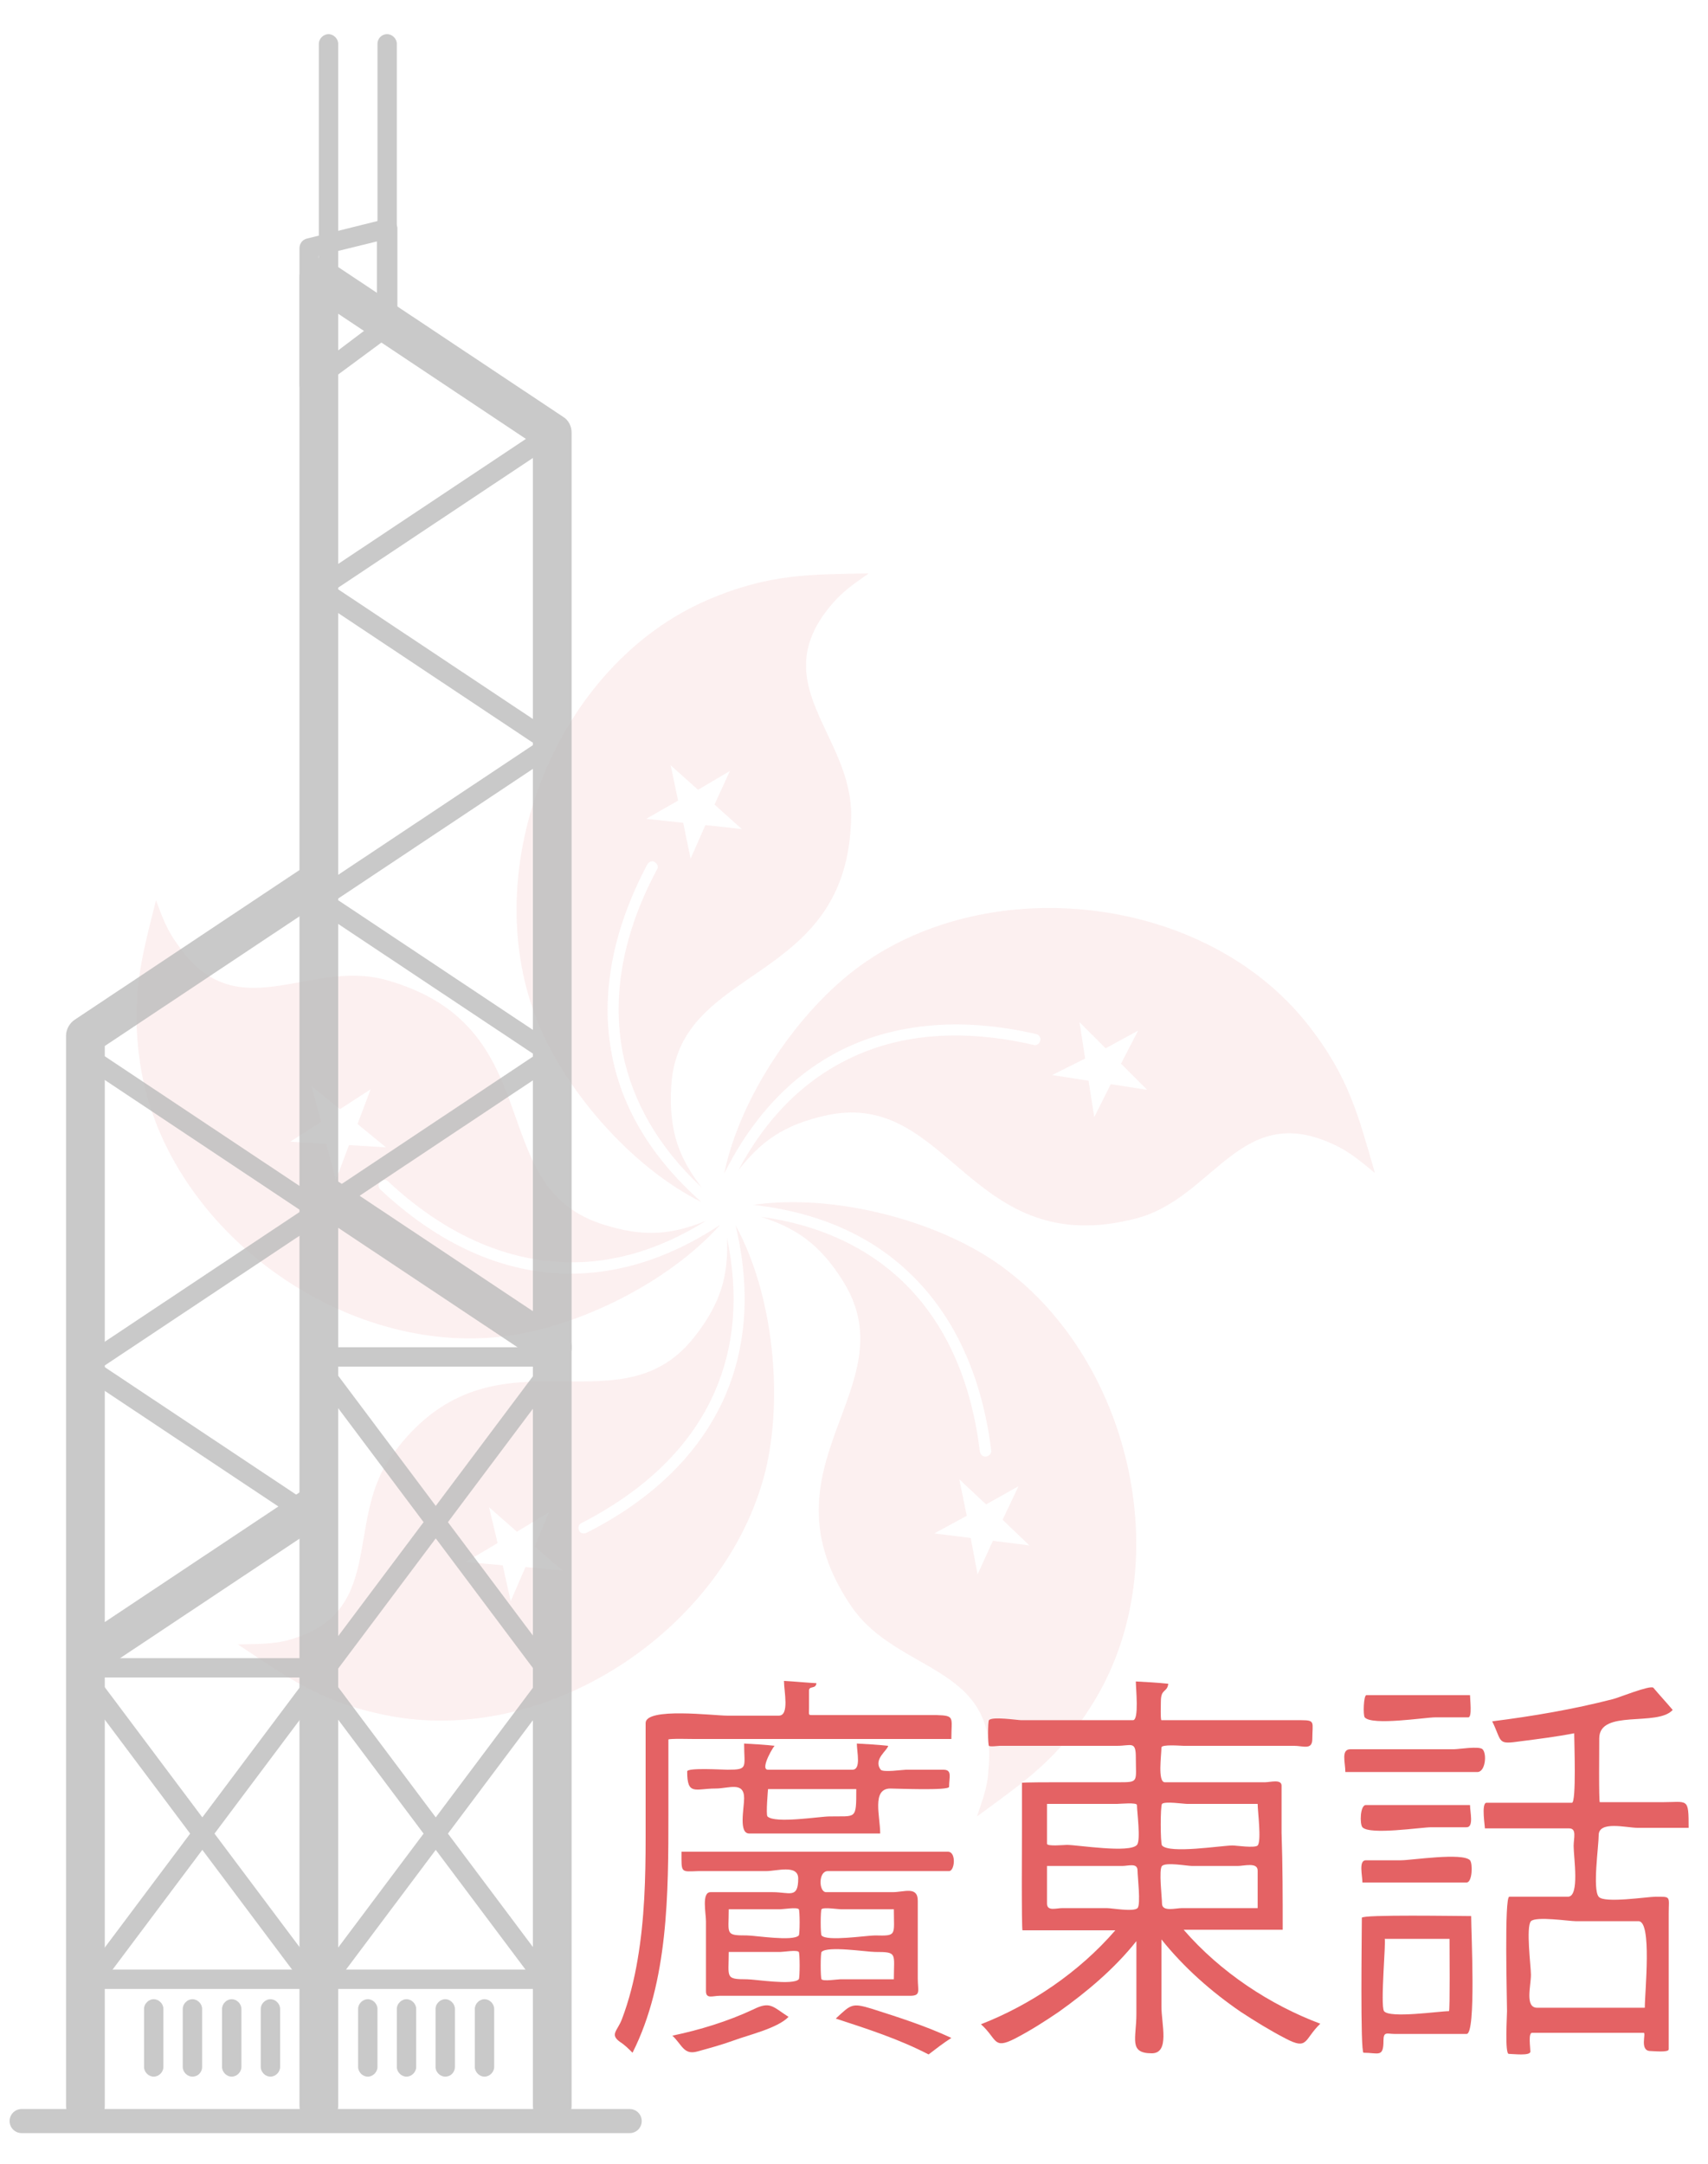 <?xml version="1.0" encoding="utf-8"?>
<!-- Generator: Adobe Illustrator 22.1.0, SVG Export Plug-In . SVG Version: 6.00 Build 0)  -->
<svg version="1.1" id="图层_1" xmlns="http://www.w3.org/2000/svg" xmlns:xlink="http://www.w3.org/1999/xlink" x="0px" y="0px"
	 viewBox="0 0 300 380" style="enable-background:new 0 0 300 380;" xml:space="preserve">
<style type="text/css">
	.st0{opacity:0.1;}
	.st1{fill-rule:evenodd;clip-rule:evenodd;fill:#E46264;}
	.st2{opacity:0.8;}
	.st3{fill:#BBBBBB;}
	.st4{fill:none;stroke:#BBBBBB;stroke-width:4.23;stroke-linecap:round;stroke-linejoin:round;stroke-miterlimit:10;}
	.st5{fill:#E46264;}
</style>
<g class="st0">
	<path class="st1" d="M152.6,100.7c-10.3,0.2-17.5,0-28.4,4.7c-26.5,11.5-40.3,46.6-30.1,73.2c4.7,12.4,16.6,26.3,29.1,32.5
		c-8.7-7.7-13.9-16.4-15.7-25.7c-2.1-10.7,0.1-22.1,6.2-33.6c0.3-0.5,0.9-0.7,1.3-0.4c0.5,0.3,0.7,0.9,0.4,1.3c-5.9,11-8,22-6,32.3
		c1.7,8.4,6.2,16.4,13.8,23.5c-3.7-4.9-5.8-9.5-5.3-17.8c1.3-21.7,31.3-17.4,31.6-47.5c0.1-14.3-15.5-23.2-3.2-37.3
		C148.1,103.8,150.3,102.3,152.6,100.7L152.6,100.7z M117.8,134.4l4.8,4.3l5.6-3.3l-2.7,5.9l4.8,4.3l-6.4-0.7l-2.6,5.9l-1.3-6.3
		l-6.5-0.7l5.6-3.2L117.8,134.4z"/>
	<path class="st1" d="M241.5,206c-2.9-9.9-4.5-16.9-11.9-26.2c-17.9-22.6-55.4-26.9-78.5-10.2c-10.8,7.8-21.1,22.9-23.9,36.5
		c5.2-10.4,12.3-17.6,20.8-21.8c9.8-4.8,21.4-5.6,34-2.7c0.5,0.1,0.9,0.7,0.7,1.2c-0.1,0.5-0.7,0.9-1.2,0.7
		c-12.2-2.8-23.3-2.1-32.7,2.6c-7.7,3.8-14.2,10.2-19.1,19.4c3.8-4.8,7.7-8,15.8-9.7c21.4-4.3,24.9,25.7,54,18.2
		c13.9-3.6,18.4-21,35.2-12.8C237.2,202.4,239.3,204.2,241.5,206L241.5,206z M199.9,181l-3,5.8l4.6,4.6l-6.4-1l-2.9,5.8l-1-6.4
		l-6.4-1l5.8-2.9l-1-6.4l4.6,4.6L199.9,181z"/>
	<path class="st1" d="M171.6,319c8.3-6.1,14.4-10.1,20.5-20.1c15.1-24.6,6.3-61.2-17.3-77.3c-11-7.5-28.7-12-42.5-10
		c11.6,1.3,20.8,5.5,27.6,12.1c7.9,7.6,12.6,18.2,14.2,31c0.1,0.5-0.3,1-0.9,1.1c-0.5,0.1-1-0.3-1.1-0.9c-1.5-12.4-6-22.6-13.6-29.9
		c-6.2-5.9-14.5-9.9-24.8-11.3c5.8,1.9,10.2,4.5,14.5,11.5c11.4,18.6-15.6,32.2,1.4,57c8.1,11.8,26,10.1,24,28.7
		C173.5,313.8,172.5,316.3,171.6,319L171.6,319z M180.8,271.4l-6.4-0.8l-2.7,5.9l-1.2-6.4l-6.4-0.8l5.7-3.1l-1.3-6.4l4.7,4.4
		l5.7-3.2l-2.8,5.9L180.8,271.4z"/>
	<path class="st1" d="M41.8,288.8c8.6,5.7,14.4,10.1,25.9,12.4c28.3,5.8,59.7-15,66.7-42.7c3.2-12.9,1.5-31.1-5.2-43.3
		c2.7,11.3,1.9,21.4-1.9,30.1c-4.4,10-12.8,18.1-24.3,23.9c-0.5,0.2-1.1,0.1-1.3-0.4c-0.2-0.5-0.1-1.1,0.4-1.3
		c11.1-5.7,19.2-13.4,23.4-23c3.5-7.9,4.3-17,2.2-27.1c0.2,6.1-0.7,11.1-5.9,17.6c-13.6,17-35.6-3.7-53.1,20.8
		c-8.3,11.6-0.6,27.9-18.7,32.4C47.3,288.8,44.6,288.7,41.8,288.8L41.8,288.8z M89.7,281.2l-1.4-6.3l-6.5-0.6l5.6-3.3l-1.5-6.3
		l4.9,4.3l5.6-3.4l-2.5,6l4.9,4.2l-6.5-0.6L89.7,281.2z"/>
	<path class="st1" d="M27.4,158.1c-2.5,10-4.5,16.9-2.8,28.6c4.2,28.5,34.5,51,62.9,48.1c13.2-1.3,29.7-9.3,39-19.7
		c-9.7,6.4-19.4,9.1-28.9,8.5c-10.9-0.7-21.3-5.8-30.8-14.7c-0.4-0.4-0.4-1,0-1.4c0.4-0.4,1-0.4,1.4,0c9.1,8.5,19.2,13.4,29.6,14.1
		c8.6,0.6,17.4-1.7,26.2-7.2c-5.7,2.3-10.7,3.1-18.5,0.5c-20.7-6.9-8.7-34.7-37.7-42.8c-13.8-3.8-26.4,9-36.8-6.5
		C29.3,163.3,28.4,160.8,27.4,158.1L27.4,158.1z M51,200.5l5.4-3.5l-1.7-6.3l5,4.1l5.4-3.5l-2.3,6.1l5,4.1l-6.5-0.4l-2.3,6.1
		l-1.7-6.3L51,200.5z"/>
</g>
<g id="Building_3" class="st2">
	<g>
		<path class="st3" d="M56,105.1c-0.6,0-1.1-0.3-1.4-0.8c-0.5-0.8-0.3-1.8,0.5-2.4l41-27.3c0.8-0.5,1.8-0.3,2.4,0.5
			c0.5,0.8,0.3,1.8-0.5,2.4l-41,27.3C56.7,105,56.4,105.1,56,105.1z"/>
	</g>
	<g>
		<path class="st3" d="M97,132.4c-0.3,0-0.7-0.1-0.9-0.3l-41-27.3c-0.8-0.5-1-1.6-0.5-2.4c0.5-0.8,1.6-1,2.4-0.5l41,27.3
			c0.8,0.5,1,1.6,0.5,2.4C98.1,132.1,97.6,132.4,97,132.4z"/>
	</g>
	<g>
		<path class="st3" d="M56,159.7c-0.6,0-1.1-0.3-1.4-0.8c-0.5-0.8-0.3-1.8,0.5-2.4l41-27.3c0.8-0.5,1.8-0.3,2.4,0.5
			c0.5,0.8,0.3,1.8-0.5,2.4l-41,27.3C56.7,159.6,56.4,159.7,56,159.7z"/>
	</g>
	<g>
		<path class="st3" d="M97,187c-0.3,0-0.7-0.1-0.9-0.3l-41-27.3c-0.8-0.5-1-1.6-0.5-2.4c0.5-0.8,1.6-1,2.4-0.5l41,27.3
			c0.8,0.5,1,1.6,0.5,2.4C98.1,186.8,97.6,187,97,187z"/>
	</g>
	<g>
		<path class="st3" d="M56,214.4c-0.6,0-1.1-0.3-1.4-0.8c-0.5-0.8-0.3-1.8,0.5-2.4l41-27.3c0.8-0.5,1.8-0.3,2.4,0.5
			c0.5,0.8,0.3,1.8-0.5,2.4l-41,27.3C56.7,214.3,56.4,214.4,56,214.4z"/>
	</g>
	<g>
		<path class="st3" d="M56,214.4c-0.3,0-0.7-0.1-0.9-0.3l-41-27.3c-0.8-0.5-1-1.6-0.5-2.4c0.5-0.8,1.6-1,2.4-0.5l41,27.3
			c0.8,0.5,1,1.6,0.5,2.4C57.1,214.1,56.6,214.4,56,214.4z"/>
	</g>
	<g>
		<path class="st3" d="M15,241.7c-0.6,0-1.1-0.3-1.4-0.8c-0.5-0.8-0.3-1.8,0.5-2.4l41-27.3c0.8-0.5,1.8-0.3,2.4,0.5
			c0.5,0.8,0.3,1.8-0.5,2.4l-41,27.3C15.7,241.6,15.4,241.7,15,241.7z"/>
	</g>
	<g>
		<path class="st3" d="M56,269c-0.3,0-0.7-0.1-0.9-0.3l-41-27.3c-0.8-0.5-1-1.6-0.5-2.4c0.5-0.8,1.6-1,2.4-0.5l41,27.3
			c0.8,0.5,1,1.6,0.5,2.4C57.1,268.7,56.6,269,56,269z"/>
	</g>
	<g>
		<path class="st3" d="M97,296.3c-0.5,0-1-0.2-1.4-0.7l-41-54.7c-0.6-0.8-0.4-1.8,0.3-2.4c0.8-0.6,1.8-0.4,2.4,0.3l41,54.7
			c0.6,0.8,0.4,1.8-0.3,2.4C97.7,296.2,97.4,296.3,97,296.3z"/>
	</g>
	<g>
		<path class="st3" d="M56,296.3c-0.4,0-0.7-0.1-1-0.3c-0.8-0.6-0.9-1.6-0.3-2.4l41-54.7c0.6-0.8,1.6-0.9,2.4-0.3
			c0.8,0.6,0.9,1.6,0.3,2.4l-41,54.7C57.1,296.1,56.5,296.3,56,296.3z"/>
	</g>
	<g>
		<path class="st3" d="M97,351c-0.5,0-1-0.2-1.4-0.7l-41-54.7c-0.6-0.8-0.4-1.8,0.3-2.4c0.8-0.6,1.8-0.4,2.4,0.3l41,54.7
			c0.6,0.8,0.4,1.8-0.3,2.4C97.7,350.9,97.4,351,97,351z"/>
	</g>
	<g>
		<path class="st3" d="M56,351c-0.4,0-0.7-0.1-1-0.3c-0.8-0.6-0.9-1.6-0.3-2.4l41-54.7c0.6-0.8,1.6-0.9,2.4-0.3
			c0.8,0.6,0.9,1.6,0.3,2.4l-41,54.7C57.1,350.8,56.5,351,56,351z"/>
	</g>
	<g>
		<path class="st3" d="M56,351c-0.5,0-1-0.2-1.4-0.7l-41-54.7c-0.6-0.8-0.4-1.8,0.3-2.4c0.8-0.6,1.8-0.4,2.4,0.3l41,54.7
			c0.6,0.8,0.4,1.8-0.3,2.4C56.7,350.9,56.4,351,56,351z"/>
	</g>
	<g>
		<path class="st3" d="M15,351c-0.4,0-0.7-0.1-1-0.3c-0.8-0.6-0.9-1.6-0.3-2.4l41-54.7c0.6-0.8,1.6-0.9,2.4-0.3
			c0.8,0.6,0.9,1.6,0.3,2.4l-41,54.7C16.1,350.8,15.6,351,15,351z"/>
	</g>
	<g>
		<path class="st3" d="M97,373.2c-1.9,0-3.4-1.5-3.4-3.4V77.9L59.4,55.1v314.7c0,1.9-1.5,3.4-3.4,3.4s-3.4-1.5-3.4-3.4V48.7
			c0-1.3,0.7-2.4,1.8-3c1.1-0.6,2.5-0.5,3.5,0.2l41,27.3c1,0.6,1.5,1.7,1.5,2.8v293.8C100.4,371.7,98.9,373.2,97,373.2z"/>
	</g>
	<g>
		<path class="st3" d="M15,294.6c-1.1,0-2.2-0.5-2.8-1.5c-1-1.6-0.6-3.7,0.9-4.7l41-27.3c1.6-1,3.7-0.6,4.7,0.9
			c1,1.6,0.6,3.7-0.9,4.7l-41,27.3C16.3,294.4,15.7,294.6,15,294.6z"/>
	</g>
	<g>
		<path class="st3" d="M97,240c-0.7,0-1.3-0.2-1.9-0.6l-41-27.3c-1.6-1-2-3.2-0.9-4.7c1-1.6,3.2-2,4.7-0.9l41,27.3
			c1.6,1,2,3.2,0.9,4.7C99.2,239.4,98.1,240,97,240z"/>
	</g>
	<g>
		<path class="st3" d="M15,373.2c-1.9,0-3.4-1.5-3.4-3.4V181.9c0-1.1,0.6-2.2,1.5-2.8l41-27.3c1.6-1,3.7-0.6,4.7,0.9
			c1,1.6,0.6,3.7-0.9,4.7l-39.5,26.3v186C18.5,371.7,16.9,373.2,15,373.2z"/>
	</g>
	<g>
		<path class="st3" d="M56,294.6H15c-0.9,0-1.7-0.8-1.7-1.7s0.8-1.7,1.7-1.7h41c0.9,0,1.7,0.8,1.7,1.7S57,294.6,56,294.6z"/>
	</g>
	<g>
		<path class="st3" d="M97,240H56c-0.9,0-1.7-0.8-1.7-1.7s0.8-1.7,1.7-1.7h41c0.9,0,1.7,0.8,1.7,1.7S98,240,97,240z"/>
	</g>
	<g>
		<path class="st3" d="M97,349.3H15c-0.9,0-1.7-0.8-1.7-1.7s0.8-1.7,1.7-1.7h82c0.9,0,1.7,0.8,1.7,1.7S98,349.3,97,349.3z"/>
	</g>
	<g>
		<path class="st3" d="M27,364.7c-0.9,0-1.7-0.8-1.7-1.7v-10.2c0-0.9,0.8-1.7,1.7-1.7s1.7,0.8,1.7,1.7v10.2
			C28.7,363.9,27.9,364.7,27,364.7z"/>
	</g>
	<g>
		<path class="st3" d="M33.8,364.7c-0.9,0-1.7-0.8-1.7-1.7v-10.2c0-0.9,0.8-1.7,1.7-1.7c0.9,0,1.7,0.8,1.7,1.7v10.2
			C35.5,363.9,34.8,364.7,33.8,364.7z"/>
	</g>
	<g>
		<path class="st3" d="M40.7,364.7c-0.9,0-1.7-0.8-1.7-1.7v-10.2c0-0.9,0.8-1.7,1.7-1.7c0.9,0,1.7,0.8,1.7,1.7v10.2
			C42.4,363.9,41.6,364.7,40.7,364.7z"/>
	</g>
	<g>
		<path class="st3" d="M47.5,364.7c-0.9,0-1.7-0.8-1.7-1.7v-10.2c0-0.9,0.8-1.7,1.7-1.7c0.9,0,1.7,0.8,1.7,1.7v10.2
			C49.2,363.9,48.4,364.7,47.5,364.7z"/>
	</g>
	<g>
		<path class="st3" d="M64.6,364.7c-0.9,0-1.7-0.8-1.7-1.7v-10.2c0-0.9,0.8-1.7,1.7-1.7s1.7,0.8,1.7,1.7v10.2
			C66.3,363.9,65.5,364.7,64.6,364.7z"/>
	</g>
	<g>
		<path class="st3" d="M71.4,364.7c-0.9,0-1.7-0.8-1.7-1.7v-10.2c0-0.9,0.8-1.7,1.7-1.7s1.7,0.8,1.7,1.7v10.2
			C73.1,363.9,72.3,364.7,71.4,364.7z"/>
	</g>
	<g>
		<path class="st3" d="M78.2,364.7c-0.9,0-1.7-0.8-1.7-1.7v-10.2c0-0.9,0.8-1.7,1.7-1.7c0.9,0,1.7,0.8,1.7,1.7v10.2
			C79.9,363.9,79.2,364.7,78.2,364.7z"/>
	</g>
	<g>
		<path class="st3" d="M85.1,364.7c-0.9,0-1.7-0.8-1.7-1.7v-10.2c0-0.9,0.8-1.7,1.7-1.7c0.9,0,1.7,0.8,1.7,1.7v10.2
			C86.8,363.9,86,364.7,85.1,364.7z"/>
	</g>
	<g>
		<path class="st3" d="M57.7,53.8c-0.9,0-1.7-0.8-1.7-1.7V7.7C56,6.8,56.8,6,57.7,6c0.9,0,1.7,0.8,1.7,1.7v44.4
			C59.4,53.1,58.7,53.8,57.7,53.8z"/>
	</g>
	<g>
		<path class="st3" d="M68,53.8c-0.9,0-1.7-0.8-1.7-1.7V7.7C66.3,6.8,67,6,68,6c0.9,0,1.7,0.8,1.7,1.7v44.4
			C69.7,53.1,68.9,53.8,68,53.8z"/>
	</g>
	<g>
		<path class="st3" d="M54.3,69.2c-0.3,0-0.5-0.1-0.8-0.2c-0.6-0.3-0.9-0.9-0.9-1.5V43.6c0-0.8,0.5-1.5,1.3-1.7l13.7-3.4
			c0.5-0.1,1,0,1.5,0.3c0.4,0.3,0.7,0.8,0.7,1.3v17.1c0,0.5-0.3,1-0.7,1.4L55.3,68.8C55,69.1,54.7,69.2,54.3,69.2z M56,44.9v19.2
			l10.2-7.7v-14L56,44.9z"/>
	</g>
	<line class="st4" x1="3.8" y1="372.5" x2="110.6" y2="372.5"/>
</g>
<g>
	<path class="st5" d="M167.1,305.4c-15.1,0-30.2,0-45.2,0c-0.3,0-4.5-0.1-4.5,0.1c0,4.3,0,8.7,0,13c0,14,0,29.5-6.3,42
		c-0.7-0.7-1.4-1.4-2.2-1.9c-1.8-1.3-0.5-1.9,0.3-3.9c1.3-3.4,2.2-7,2.8-10.6c1.2-7,1.4-14.2,1.4-21.4c0-6.7,0-13.4,0-20.1
		c0-2.8,12-1.3,14.3-1.3c3,0,6.1,0,9.1,0c1.9,0,0.9-4.3,0.9-6.1c1.9,0.1,3.8,0.3,5.7,0.4c-0.1,1.1-1.3,0.4-1.3,1.3c0,1,0,2.1,0,3.1
		c0,1.3-0.2,1.2,0.9,1.2c3.3,0,6.7,0,10,0c3.8,0,7.7,0,11.5,0C167.8,301.3,167.1,301.6,167.1,305.4z M138.5,354.2
		c-1.9,2-7.1,3.2-9.5,4.1c-2.2,0.8-4.4,1.4-6.6,2c-2.3,0.6-2.6-1.2-4.3-2.8c4.8-1,9.7-2.5,14.2-4.6
		C135.3,351.4,135.7,352.4,138.5,354.2z M119.7,325.2c13.3,0,26.6,0,39.9,0c2.3,0,4.6,0,6.9,0c1.5,0,1.2,3.4,0.2,3.4
		c-7.1,0-14.2,0-21.3,0c-1.7,0-1.6,3.7-0.3,3.7c3.9,0,7.8,0,11.7,0c2,0,4.4-1.1,4.4,1.5c0,4.5,0,9.1,0,13.6c0,2.3,0.6,3.1-1.4,3.1
		c-3.3,0-6.6,0-9.9,0c-7.8,0-15.7,0-23.5,0c-1.2,0-2.4,0.6-2.4-0.8c0-4.1,0-8.2,0-12.3c0-1.4-0.8-5.1,0.8-5.1c3.6,0,7.3,0,10.9,0
		c3,0,4.5,1.2,4.5-2.4c0-2.5-3.8-1.3-5.6-1.3c-4,0-7.9,0-11.9,0C119.5,328.7,119.7,329,119.7,325.2z M154.6,322c-5,0-10.1,0-15.1,0
		c-2.6,0-5.3,0-7.9,0c-1.9,0-0.9-4.4-0.9-6.2c0-3-2.7-1.7-5-1.7c-3.6,0-5,1.3-5-3c0-0.7,6.2-0.3,7.1-0.3c3.7,0,2.9-0.4,2.9-4.6
		c1.8,0.1,3.6,0.2,5.4,0.4c0.1-0.5-2.8,4.2-1.2,4.2c2.2,0,4.4,0,6.7,0c2.7,0,5.4,0,8.1,0c1.6,0,0.8-3.1,0.8-4.6
		c1.8,0.1,3.7,0.2,5.5,0.4c-0.1,0.8-2.7,2.4-1.3,4.2c0.4,0.5,3.9,0,4.4,0c2.2,0,4.4,0,6.6,0c1.6,0,1,1.3,1,3c0,0.7-9.2,0.3-10.4,0.3
		C153.1,314.2,154.6,319,154.6,322z M128,335.3c0,4.4-0.7,4.6,3.2,4.6c1.4,0,8.1,1.1,9.1,0c0.2-0.2,0.2-4.4,0-4.6
		c-0.3-0.4-2.7,0-3.2,0C134,335.3,131,335.3,128,335.3z M128,342.8c0,4.5-0.7,4.8,3.2,4.8c1.4,0,8.1,1.1,9.1,0
		c0.2-0.2,0.2-4.6,0-4.8c-0.3-0.4-2.7,0-3.2,0C134,342.8,131,342.8,128,342.8z M150.4,314.2c-3.6,0-7.3,0-10.9,0c-1.5,0-3.1,0-4.6,0
		c0,0-0.4,4.5-0.1,4.8c1.3,1.3,9.2,0,10.9,0C150.4,318.9,150.4,319.7,150.4,314.2z M157,335.3c-3.1,0-6.2,0-9.4,0
		c-0.4,0-3-0.4-3.3,0c-0.2,0.2-0.2,4.4,0,4.6c0.9,1.1,7.9,0,9.4,0C157.6,340,157,339.9,157,335.3z M157,347.6c0-4.6,0.7-4.8-3.3-4.8
		c-1.4,0-8.4-1.1-9.4,0c-0.2,0.2-0.2,4.6,0,4.8c0.3,0.4,2.8,0,3.3,0C150.7,347.6,153.8,347.6,157,347.6z M163.1,360.8
		c-5.2-2.7-10.8-4.5-16.3-6.3c2.7-2.5,2.8-2.8,6.4-1.7c4.7,1.5,9.4,3,13.9,5.1C165.7,358.8,164.4,359.8,163.1,360.8z"/>
	<path class="st5" d="M225.3,338.9c-5.8,0-11.6,0-17.4,0c6.5,7.5,15.2,13.2,24,16.5c-2.9,2.8-2.1,4.7-6.1,2.6
		c-2.7-1.4-5.3-3-7.9-4.7c-5.1-3.5-9.9-7.7-13.9-12.7c0,3.9,0,7.9,0,11.8c0,3.1,1.5,8.2-1.7,8.2c-4.1,0-2.7-2.6-2.7-6.9
		c0-4.3,0-8.5,0-12.8c-3.9,4.9-8.7,8.9-13.6,12.4c-2.5,1.7-5,3.3-7.7,4.7c-3.9,2-3.1,0.1-6-2.5c8.7-3.4,17.2-9.1,23.6-16.5
		c-5.4,0-10.8,0-16.3,0c-0.2,0-0.1-16.8-0.1-18.2c0-2.6,0-5.2,0-7.7c0-0.1,5.4-0.1,5.8-0.1c3.7,0,7.4,0,11.1,0c3.7,0,3.1,0,3.1-4.4
		c0-2.9-0.8-2-3.3-2c-3.6,0-7.1,0-10.7,0c-3.3,0-6.6,0-9.9,0c-0.2,0-1.7,0.2-1.9,0c-0.2-0.2-0.2-4.3,0-4.5c0.6-0.7,5,0,5.7,0
		c3.8,0,7.6,0,11.4,0c2.7,0,5.4,0,8.2,0c1.1,0,0.5-5.6,0.5-6.8c1.9,0.1,3.8,0.2,5.7,0.4c-0.2,1.6-1.3,0.8-1.3,3.1
		c0,0.2-0.1,3.3,0.1,3.3c1.9,0,3.7,0,5.6,0c6.3,0,12.7,0,19,0c2.5,0,1.9,0.4,1.9,3.3c0,2-1.6,1.2-3.2,1.2c-6.5,0-12.9,0-19.4,0
		c-0.5,0-3.9-0.3-3.9,0.3c0,1.3-0.7,6.1,0.6,6.1c5.9,0,11.8,0,17.6,0c0.9,0,2.9-0.6,2.9,0.6c0,2.8,0,5.5,0,8.3
		C225.3,327.6,225.3,333.3,225.3,338.9z M183.9,316.8c0,2.3,0,4.7,0,7c0,0.5,3,0.2,3.5,0.2c1.9,0,11,1.5,12.3,0c0.7-0.8,0-5.8,0-7
		c0-0.5-3-0.2-3.5-0.2C192.1,316.8,188,316.8,183.9,316.8z M183.9,327.7c0,2.2,0,4.4,0,6.6c0,1.4,1.6,0.8,2.7,0.8c2.6,0,5.2,0,7.8,0
		c0.9,0,4.7,0.7,5.4,0c0.6-0.6,0-5.6,0-6.6c0-1.4-1.6-0.8-2.7-0.8C192.6,327.7,188.3,327.7,183.9,327.7z M220.9,316.8
		c-4.1,0-8.3,0-12.4,0c-0.6,0-3.9-0.5-4.4,0c-0.3,0.3-0.3,6.9,0,7.3c1.3,1.5,10.5,0,12.4,0c0.6,0,3.9,0.5,4.4,0
		C221.6,323.3,220.9,318.1,220.9,316.8z M220.9,335.1c0-2.2,0-4.4,0-6.6c0-1.5-2.4-0.8-3.5-0.8c-2.7,0-5.4,0-8,0
		c-0.9,0-4.6-0.7-5.3,0c-0.6,0.6,0,5.6,0,6.6c0,1.5,2.4,0.8,3.5,0.8C212,335.1,216.5,335.1,220.9,335.1z"/>
	<path class="st5" d="M236.3,311.2c0-1.7-0.8-4,0.9-4c2.7,0,5.3,0,8,0c3.4,0,6.8,0,10.2,0c0.8,0,4.4-0.6,5,0c0.8,0.8,0.5,4-0.9,4
		c-2.7,0-5.3,0-8,0C246.4,311.2,241.4,311.2,236.3,311.2z M258.4,336.5c0,2.9,0.9,20.7-0.8,20.7c-4.2,0-8.4,0-12.6,0
		c-1.4,0-2-0.5-2,1.2c0,3-0.9,2.1-3.5,2.1c-0.6,0-0.3-21.2-0.3-23.7C239.2,336.2,256.3,336.5,258.4,336.5z M258.2,317
		c0,1.2,0.7,3.9-0.6,3.9c-2.1,0-4.1,0-6.2,0c-1.8,0-10.8,1.4-12.1,0c-0.5-0.6-0.4-3.9,0.6-3.9c2.1,0,4.1,0,6.2,0
		C250.2,317,254.2,317,258.2,317z M239.3,330.6c0-1.2-0.7-3.9,0.6-3.9c2.1,0,4.1,0,6.2,0c1.8,0,10.8-1.4,12.1,0
		c0.5,0.6,0.4,3.9-0.6,3.9c-2.1,0-4.1,0-6.2,0C247.3,330.6,243.3,330.6,239.3,330.6z M258.2,297.7c0,0.8,0.4,3.9-0.3,3.9
		c-1.9,0-3.9,0-5.8,0c-1.8,0-11.1,1.5-12.4,0c-0.3-0.4-0.2-3.9,0.3-3.9c1.9,0,3.9,0,5.8,0C249.9,297.7,254,297.7,258.2,297.7z
		 M254.6,340.5c-3.8,0-7.6,0-11.4,0c0.3,0-0.8,11.7-0.1,12.7c1,1.3,9.7,0,11.4,0C254.7,353.2,254.6,341.8,254.6,340.5z M296.6,321
		c-3,0-6,0-9,0c-1.9,0-6.8-1.3-6.8,1.3c0,1.9-1.1,9.5,0,10.8c0.9,1.2,8.6,0,10,0c2.8,0,2.3-0.1,2.3,3c0,4.7,0,9.4,0,14.1
		c0,3.2,0,6.5,0,9.7c0,0.6-2.7,0.3-3.2,0.3c-2,0-0.7-3.2-1.2-3.2c-6.5,0-13.1,0-19.6,0c-0.7,0-0.3,2.6-0.3,3.3
		c0,0.8-3.1,0.4-3.8,0.4c-0.7,0-0.3-6.7-0.3-7.5c0-2-0.5-20.1,0.4-20.1c3.4,0,6.8,0,10.3,0c2.1,0,1-6.9,1-8.9c0-1.4,0.6-3.1-0.8-3.1
		c-2.7,0-5.4,0-8.1,0c-2.2,0-4.5,0-6.7,0c0.1,0-0.7-4.5,0.3-4.5c5,0,10,0,15,0c0.8,0,0.4-10.7,0.4-12.2c-3.1,0.6-6.3,1-9.4,1.4
		c-4.2,0.6-3.2,0.2-5-3.5c7.1-0.9,14.2-2.1,21.2-3.9c0.9-0.2,6.5-2.5,7.1-2c1.1,1.3,2.3,2.6,3.4,3.9c-2.7,3-12.9-0.2-12.9,5
		c0,1-0.1,11.2,0.1,11.2c3.6,0,7.3,0,10.9,0C296.5,316.5,296.6,315.6,296.6,321z M288.9,352.6c0-2.8,1.3-15.2-1.1-15.2
		c-3.7,0-7.3,0-11,0c-1.2,0-7-0.9-7.9,0c-0.9,1,0,8,0,9.4c0,2-1.1,5.8,1.1,5.8C276.3,352.6,282.6,352.6,288.9,352.6z"/>
</g>
</svg>
